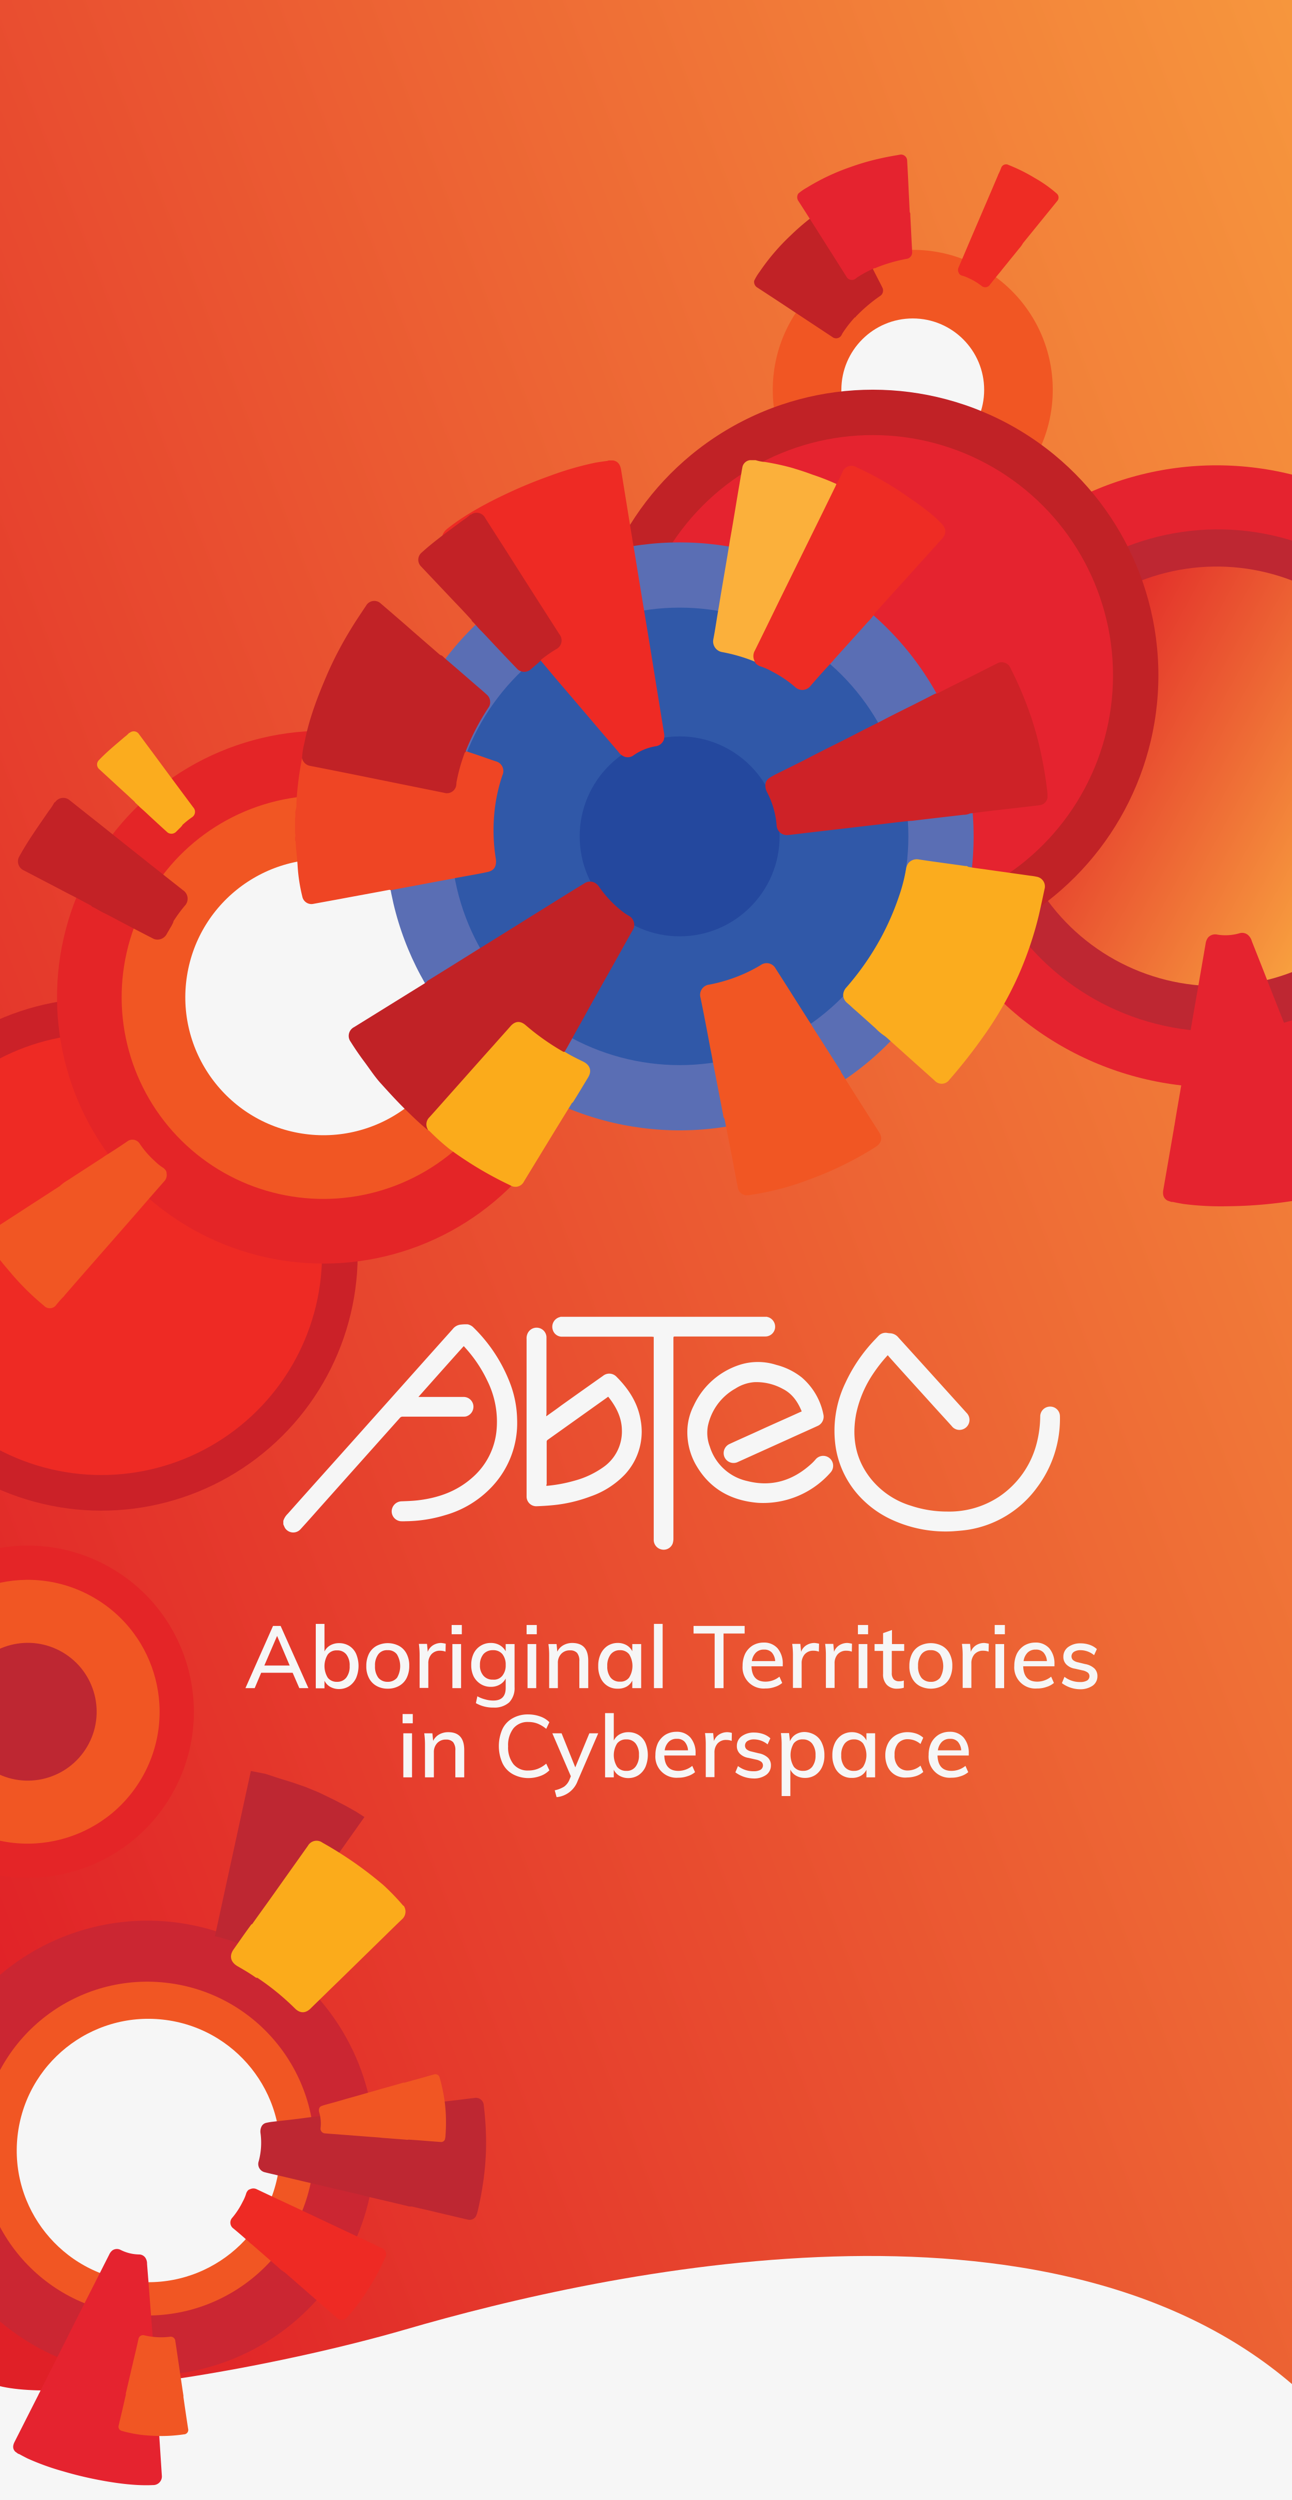 <svg viewBox="3722 303 414 801" xmlns="http://www.w3.org/2000/svg" xmlns:xlink="http://www.w3.org/1999/xlink"><linearGradient id="a" gradientUnits="objectBoundingBox" x1=".159" x2="1.438" y1="1.07" y2=".179"><stop offset="0" stop-color="#e02027"/><stop offset="1" stop-color="#fbb042"/></linearGradient><filter id="b" filterUnits="userSpaceOnUse" height="217.313" width="217.313" x="4003.163" y="443.09"><feOffset dy="3"/><feGaussianBlur result="blur" stdDeviation="3"/><feFlood flood-color="#410000" flood-opacity=".365"/><feComposite in2="blur" operator="in"/><feComposite in="SourceGraphic"/></filter><filter id="c" filterUnits="userSpaceOnUse" height="246.147" width="246.147" x="3988.746" y="429.672"><feOffset dy="3"/><feGaussianBlur result="blur-2" stdDeviation="3"/><feFlood flood-color="#410000" flood-opacity=".365"/><feComposite in2="blur-2" operator="in"/><feComposite in="SourceGraphic"/></filter><filter id="d" filterUnits="userSpaceOnUse" height="107.716" width="107.716" x="3960.622" y="374.049"><feOffset dy="3"/><feGaussianBlur result="blur-3" stdDeviation="3"/><feFlood flood-color="#410000" flood-opacity=".365"/><feComposite in2="blur-3" operator="in"/><feComposite in="SourceGraphic"/></filter><linearGradient id="e" x1="0" x2="0" xlink:href="#a" y1="0" y2="1"/><filter id="f" filterUnits="userSpaceOnUse" height="200.672" width="200.672" x="4011.484" y="451.411"><feOffset dy="3"/><feGaussianBlur result="blur-4" stdDeviation="3"/><feFlood flood-color="#410000" flood-opacity=".365"/><feComposite in2="blur-4" operator="in"/><feComposite in="SourceGraphic"/></filter><filter id="g" filterUnits="userSpaceOnUse" height="63.757" width="63.757" x="3982.602" y="396.029"><feOffset dy="3"/><feGaussianBlur result="blur-5" stdDeviation="3"/><feFlood flood-color="#410000" flood-opacity=".365"/><feComposite in2="blur-5" operator="in"/><feComposite in="SourceGraphic"/></filter><filter id="h" filterUnits="userSpaceOnUse" height="201.029" width="201.029" x="3901.158" y="418.863"><feOffset dy="3"/><feGaussianBlur result="blur-6" stdDeviation="3"/><feFlood flood-color="#410000" flood-opacity=".365"/><feComposite in2="blur-6" operator="in"/><feComposite in="SourceGraphic"/></filter><filter id="i" filterUnits="userSpaceOnUse" height="171.956" width="171.956" x="3915.694" y="433.399"><feOffset dy="3"/><feGaussianBlur result="blur-7" stdDeviation="3"/><feFlood flood-color="#410000" flood-opacity=".365"/><feComposite in2="blur-7" operator="in"/><feComposite in="SourceGraphic"/></filter><filter id="j" filterUnits="userSpaceOnUse" height="70.356" width="69.882" x="3951.918" y="353.281"><feOffset dy="3"/><feGaussianBlur result="blur-8" stdDeviation="3"/><feFlood flood-color="#410000" flood-opacity=".365"/><feComposite in2="blur-8" operator="in"/><feComposite in="SourceGraphic"/></filter><filter id="k" filterUnits="userSpaceOnUse" height="74.6" width="74.622" x="3963.535" y="333.176"><feOffset dy="3"/><feGaussianBlur result="blur-9" stdDeviation="3"/><feFlood flood-color="#410000" flood-opacity=".365"/><feComposite in2="blur-9" operator="in"/><feComposite in="SourceGraphic"/></filter><filter id="l" filterUnits="userSpaceOnUse" height="123.866" width="110.033" x="4072.61" y="589.545"><feOffset dy="3"/><feGaussianBlur result="blur-10" stdDeviation="3"/><feFlood flood-color="#410000" flood-opacity=".365"/><feComposite in2="blur-10" operator="in"/><feComposite in="SourceGraphic"/></filter><filter id="m" filterUnits="userSpaceOnUse" height="163.84" width="163.84" x="3648.985" y="769.522"><feOffset dy="3"/><feGaussianBlur result="blur-11" stdDeviation="3"/><feFlood flood-color="#410000" flood-opacity=".365"/><feComposite in2="blur-11" operator="in"/><feComposite in="SourceGraphic"/></filter><filter id="n" filterUnits="userSpaceOnUse" height="133.783" width="133.782" x="3664.015" y="784.551"><feOffset dy="3"/><feGaussianBlur result="blur-12" stdDeviation="3"/><feFlood flood-color="#410000" flood-opacity=".365"/><feComposite in2="blur-12" operator="in"/><feComposite in="SourceGraphic"/></filter><filter id="o" filterUnits="userSpaceOnUse" height="210.482" width="210.482" x="3649.208" y="599.644"><feOffset dy="3"/><feGaussianBlur result="blur-13" stdDeviation="3"/><feFlood flood-color="#410000" flood-opacity=".365"/><feComposite in2="blur-13" operator="in"/><feComposite in="SourceGraphic"/></filter><filter id="p" filterUnits="userSpaceOnUse" height="183.72" width="183.719" x="3662.59" y="613.025"><feOffset dy="3"/><feGaussianBlur result="blur-14" stdDeviation="3"/><feFlood flood-color="#410000" flood-opacity=".365"/><feComposite in2="blur-14" operator="in"/><feComposite in="SourceGraphic"/></filter><filter id="q" filterUnits="userSpaceOnUse" height="213.266" width="213.266" x="3718.932" y="515.881"><feOffset dy="3"/><feGaussianBlur result="blur-15" stdDeviation="3"/><feFlood flood-color="#410000" flood-opacity=".365"/><feComposite in2="blur-15" operator="in"/><feComposite in="SourceGraphic"/></filter><filter id="r" filterUnits="userSpaceOnUse" height="165.856" width="165.856" x="3742.637" y="539.586"><feOffset dy="3"/><feGaussianBlur result="blur-16" stdDeviation="3"/><feFlood flood-color="#410000" flood-opacity=".365"/><feComposite in2="blur-16" operator="in"/><feComposite in="SourceGraphic"/></filter><filter id="s" filterUnits="userSpaceOnUse" height="119.149" width="119.149" x="3765.99" y="562.939"><feOffset dy="3"/><feGaussianBlur result="blur-17" stdDeviation="3"/><feFlood flood-color="#410000" flood-opacity=".365"/><feComposite in2="blur-17" operator="in"/><feComposite in="SourceGraphic"/></filter><filter id="t" filterUnits="userSpaceOnUse" height="88.281" width="82.292" x="3704.343" y="649.476"><feOffset dy="3"/><feGaussianBlur result="blur-18" stdDeviation="3"/><feFlood flood-color="#410000" flood-opacity=".365"/><feComposite in2="blur-18" operator="in"/><feComposite in="SourceGraphic"/></filter><filter id="u" filterUnits="userSpaceOnUse" height="83.749" width="80.48" x="3713.814" y="540.616"><feOffset dy="3"/><feGaussianBlur result="blur-19" stdDeviation="3"/><feFlood flood-color="#410000" flood-opacity=".365"/><feComposite in2="blur-19" operator="in"/><feComposite in="SourceGraphic"/></filter><filter id="v" filterUnits="userSpaceOnUse" height="53.517" width="50.43" x="3743.418" y="527.084"><feOffset dy="3"/><feGaussianBlur result="blur-20" stdDeviation="3"/><feFlood flood-color="#410000" flood-opacity=".365"/><feComposite in2="blur-20" operator="in"/><feComposite in="SourceGraphic"/></filter><filter id="w" filterUnits="userSpaceOnUse" height="78.476" width="78.476" x="3691.668" y="812.204"><feOffset dy="3"/><feGaussianBlur result="blur-21" stdDeviation="3"/><feFlood flood-color="#410000" flood-opacity=".365"/><feComposite in2="blur-21" operator="in"/><feComposite in="SourceGraphic"/></filter><filter id="x" filterUnits="userSpaceOnUse" height="180.079" width="180.079" x="3679.164" y="901.775"><feOffset dy="3"/><feGaussianBlur result="blur-22" stdDeviation="3"/><feFlood flood-color="#410000" flood-opacity=".365"/><feComposite in2="blur-22" operator="in"/><feComposite in="SourceGraphic"/></filter><filter id="y" filterUnits="userSpaceOnUse" height="136.91" width="136.91" x="3700.748" y="923.359"><feOffset dy="3"/><feGaussianBlur result="blur-23" stdDeviation="3"/><feFlood flood-color="#410000" flood-opacity=".365"/><feComposite in2="blur-23" operator="in"/><feComposite in="SourceGraphic"/></filter><filter id="z" filterUnits="userSpaceOnUse" height="111.825" width="111.825" x="3713.629" y="936.427"><feOffset dy="3"/><feGaussianBlur result="blur-24" stdDeviation="3"/><feFlood flood-color="#410000" flood-opacity=".365"/><feComposite in2="blur-24" operator="in"/><feComposite in="SourceGraphic"/></filter><filter id="A" filterUnits="userSpaceOnUse" height="77.708" width="78.609" x="3660.104" y="986.788"><feOffset dy="3"/><feGaussianBlur result="blur-25" stdDeviation="3"/><feFlood flood-color="#410000" flood-opacity=".365"/><feComposite in2="blur-25" operator="in"/><feComposite in="SourceGraphic"/></filter><filter id="B" filterUnits="userSpaceOnUse" height="111.394" width="107.248" x="3707.498" y="1011.567"><feOffset dy="3"/><feGaussianBlur result="blur-26" stdDeviation="3"/><feFlood flood-color="#410000" flood-opacity=".365"/><feComposite in2="blur-26" operator="in"/><feComposite in="SourceGraphic"/></filter><filter id="C" filterUnits="userSpaceOnUse" height="61.443" width="68.431" x="3786.642" y="994.469"><feOffset dy="3"/><feGaussianBlur result="blur-27" stdDeviation="3"/><feFlood flood-color="#410000" flood-opacity=".365"/><feComposite in2="blur-27" operator="in"/><feComposite in="SourceGraphic"/></filter><filter id="D" filterUnits="userSpaceOnUse" height="76.662" width="76.354" x="3786.014" y="882.205"><feOffset dy="3"/><feGaussianBlur result="blur-28" stdDeviation="3"/><feFlood flood-color="#410000" flood-opacity=".365"/><feComposite in2="blur-28" operator="in"/><feComposite in="SourceGraphic"/></filter><filter id="E" filterUnits="userSpaceOnUse" height="86.333" width="103.573" x="3792.122" y="945.103"><feOffset dy="3"/><feGaussianBlur result="blur-29" stdDeviation="3"/><feFlood flood-color="#410000" flood-opacity=".365"/><feComposite in2="blur-29" operator="in"/><feComposite in="SourceGraphic"/></filter><filter id="F" filterUnits="userSpaceOnUse" height="50.84" width="63.54" x="3813.831" y="951.978"><feOffset dy="3"/><feGaussianBlur result="blur-30" stdDeviation="3"/><feFlood flood-color="#410000" flood-opacity=".365"/><feComposite in2="blur-30" operator="in"/><feComposite in="SourceGraphic"/></filter><filter id="G" filterUnits="userSpaceOnUse" height="59.93" width="56.124" x="3745.525" y="1038.841"><feOffset dy="3"/><feGaussianBlur result="blur-31" stdDeviation="3"/><feFlood flood-color="#410000" flood-opacity=".365"/><feComposite in2="blur-31" operator="in"/><feComposite in="SourceGraphic"/></filter><clipPath id="H"><path d="m3722 303h414v801h-414z"/></clipPath><g clip-path="url(#H)"><path d="m3722 303h414v801h-414z" fill="#fff"/><path d="m0 0h419v801h-419z" fill="#f6f6f6" transform="translate(3717.059 303.2)"/><path d="m66.148 282.229c137.536 0 296.382 5.451 433.918 5.451.215 273.406-8.563 497.105-8.348 770.512-77.966-67.31-220-36.608-284.447-17.826-40.7 11.84-109.508 24.184-131.234 17.826.236-293.286-10.125-482.678-9.889-775.963z" fill="url(#a)" transform="translate(3644.658 9)"/><g filter="url(#b)"><ellipse cx="99.657" cy="99.657" fill="#e5232f" rx="99.657" ry="99.657" transform="translate(4012.16 449.09)"/></g><g filter="url(#c)"><ellipse cx="80.674" cy="80.674" fill="#be2732" rx="80.674" ry="80.674" transform="matrix(-.69 -.72 .72 -.69 4109.83 663.82)"/></g><g filter="url(#d)"><ellipse cx="44.858" cy="44.858" fill="#f15623" rx="44.858" ry="44.858" transform="translate(3969.62 380.05)"/></g><g filter="url(#f)"><ellipse cx="67.187" cy="67.187" fill="url(#e)" rx="67.187" ry="67.187" transform="matrix(.485 -.875 .875 .485 4020.48 574.94)"/></g><g filter="url(#g)"><ellipse cx="22.879" cy="22.879" fill="#f6f6f6" rx="22.879" ry="22.879" transform="translate(3991.6 402.03)"/></g><g filter="url(#h)"><ellipse cx="91.514" cy="91.514" fill="#c12226" rx="91.514" ry="91.514" transform="translate(3910.16 424.86)"/></g><g filter="url(#i)"><ellipse cx="76.978" cy="76.978" fill="#e5232f" rx="76.978" ry="76.978" transform="translate(3924.69 439.4)"/></g><g filter="url(#j)"><path d="m34.446 31.76a.8.8 0 0 0 -.3.5 37.171 37.171 0 0 0 -1.634 5.953 5.375 5.375 0 0 1 -.055.665 1.984 1.984 0 0 1 -2.52 1.523c-5.985-1.22-11.937-2.411-17.919-3.629-3.433-.692-6.894-1.384-10.328-2.049a2.1 2.1 0 0 1 -1.69-1.634 16.358 16.358 0 0 1 .526-3.295 70.073 70.073 0 0 1 4.9-14.647 77.465 77.465 0 0 1 4.874-9.247c1-1.661 2.1-3.267 3.184-4.9a1.986 1.986 0 0 1 3.1-.443c2.357 2.019 4.71 4.043 7.036 6.09 1.744 1.523 3.516 3.046 5.261 4.569a1.682 1.682 0 0 0 .277.194c.415.083.665.471.969.72 2.132 1.827 4.236 3.655 6.341 5.482.8.692 1.634 1.384 2.409 2.1a1.981 1.981 0 0 1 .72 1.467 1.891 1.891 0 0 1 -.388 1.329 50.532 50.532 0 0 0 -4.735 9.082c.055.087.026.143-.028.17z" fill="#c12226" transform="matrix(.927 .375 -.375 .927 3976.08 359.28)"/></g><g filter="url(#k)"><path d="m34.446 31.76a.8.8 0 0 0 -.3.5 37.166 37.166 0 0 0 -1.634 5.953 5.384 5.384 0 0 1 -.055.665 1.984 1.984 0 0 1 -2.52 1.523c-5.985-1.22-11.937-2.411-17.919-3.629-3.433-.692-6.894-1.384-10.328-2.049a2.1 2.1 0 0 1 -1.69-1.634 16.359 16.359 0 0 1 .526-3.295 70.072 70.072 0 0 1 4.9-14.647 77.463 77.463 0 0 1 4.874-9.247c1-1.661 2.1-3.267 3.184-4.9a1.986 1.986 0 0 1 3.1-.443c2.357 2.019 4.71 4.043 7.036 6.09 1.744 1.523 3.516 3.046 5.261 4.569a1.682 1.682 0 0 0 .277.194c.415.083.665.471.969.72 2.132 1.827 4.236 3.655 6.341 5.482.8.692 1.634 1.384 2.409 2.1a1.981 1.981 0 0 1 .72 1.467 1.891 1.891 0 0 1 -.388 1.329 50.526 50.526 0 0 0 -4.735 9.082c.055.087.026.143-.028.17z" fill="#e5232f" transform="matrix(.69 .72 -.72 .69 4001.64 339.18)"/></g><path d="m.194 33.9a1.917 1.917 0 0 1 .046-1.761c1.487-3 2.95-6.015 4.414-9.011 2.538-5.169 5.1-10.36 7.639-15.529.663-1.349 1.326-2.722 1.99-4.071l.137-.343a18.536 18.536 0 0 0 1.075-2.127 1.67 1.67 0 0 1 2.446-.819 54.46 54.46 0 0 1 8.187 4.62 41.611 41.611 0 0 1 6.632 5.214 1.7 1.7 0 0 1 .069 2.561c-1.807 2.013-3.636 4.025-5.466 6.061-2.035 2.264-4.094 4.528-6.129 6.792a.5.5 0 0 0 -.069.114 9.566 9.566 0 0 1 -1.3 1.578c-1.212 1.372-2.447 2.722-3.682 4.094l-1.853 2.058a6.826 6.826 0 0 0 -.526.617c-1.3 1.4-2.584 2.813-3.819 4.254a1.815 1.815 0 0 1 -2.767.206 19.849 19.849 0 0 0 -3.918-2.629 10.475 10.475 0 0 0 -2.2-.961c-.4-.205-.792-.434-.906-.918z" fill="#ee2c24" transform="matrix(.999 -.052 .052 .999 4027.26 356.561)"/><g filter="url(#l)"><path d="m.683 25.284c-1.223-1.459-.71-3.471.789-4.694 6.469-5.246 15.384-9.427 18.5-10.887q6.094-2.84 12.428-5.088a94.4 94.4 0 0 1 13.606-3.944c1.144-.2 2.288-.355 3.432-.513.079 0 .2 0 .237-.039a1.05 1.05 0 0 1 .473-.119h1.183c1.578.276 2.169 1.42 2.406 2.88 1.063 6.587 2.13 13.135 3.195 19.72a8.532 8.532 0 0 1 .158.986c.671 3.787 1.262 7.613 1.893 11.439l1.42 8.639q1.953 11.715 3.826 23.47c.789 4.852 1.578 9.743 2.367 14.595a4.178 4.178 0 0 1 -.079 2.091 3.038 3.038 0 0 1 -2.446 1.893 16.086 16.086 0 0 0 -6.627 2.722 2.912 2.912 0 0 1 -2.6.434 3.989 3.989 0 0 1 -1.972-1.538c-2.8-3.274-5.6-6.508-8.362-9.782l-8.283-9.7c-1.897-2.094-27.457-32.861-35.544-42.565z" fill="#e5232f" transform="matrix(-.946 -.326 .326 -.946 4144.67 701.41)"/></g><g filter="url(#m)"><circle cx="53.246" cy="53.246" fill="#e42527" r="53.246" transform="matrix(.508 -.861 .861 .508 3657.99 867.24)"/></g><g filter="url(#n)"><circle cx="42.272" cy="42.272" fill="#f15623" r="42.272" transform="matrix(.508 -.861 .861 .508 3673.01 863.37)"/></g><g filter="url(#o)"><circle cx="82.086" cy="82.086" fill="#cb2128" r="82.086" transform="matrix(.982 -.191 .191 .982 3658.21 636.97)"/></g><g filter="url(#p)"><circle cx="70.673" cy="70.673" fill="#ee2a24" r="70.673" transform="matrix(.982 -.191 .191 .982 3671.59 646)"/></g><g filter="url(#q)"><circle cx="85.335" cy="85.335" fill="#e42527" r="85.335" transform="matrix(.988 .156 -.156 .988 3754.63 521.88)"/></g><g filter="url(#r)"><circle cx="64.615" cy="64.615" fill="#f15623" r="64.615" transform="matrix(.988 .156 -.156 .988 3771.85 545.59)"/></g><g filter="url(#s)"><circle cx="44.204" cy="44.204" fill="#f6f6f6" r="44.204" transform="matrix(.988 .156 -.156 .988 3788.82 568.94)"/></g><g filter="url(#t)"><path d="m.294 51.5a2.912 2.912 0 0 1 .069-2.675c2.258-4.551 4.482-9.137 6.7-13.688 3.856-7.851 7.747-15.737 11.6-23.589 1.007-2.05 2.015-4.134 3.022-6.184l.208-.521a28.155 28.155 0 0 0 1.633-3.231 2.538 2.538 0 0 1 3.727-1.248 82.737 82.737 0 0 1 12.437 7.017c3.51 2.432 7.087 4.794 10.075 7.919a2.58 2.58 0 0 1 .1 3.891c-2.745 3.057-5.524 6.114-8.3 9.206-3.092 3.439-6.219 6.879-9.31 10.318a.759.759 0 0 0 -.1.174 14.534 14.534 0 0 1 -1.98 2.4c-1.841 2.084-3.717 4.134-5.593 6.219l-2.814 3.127a10.35 10.35 0 0 0 -.8.938c-1.98 2.119-3.926 4.273-5.8 6.462a2.758 2.758 0 0 1 -4.2.313 30.156 30.156 0 0 0 -5.941-4 15.914 15.914 0 0 0 -3.335-1.459c-.633-.31-1.224-.658-1.398-1.389z" fill="#f15623" transform="matrix(-.966 -.259 .259 -.966 3762.32 725.76)"/></g><g filter="url(#u)"><path d="m17.348.618a.531.531 0 0 0 .439-.132 3.164 3.164 0 0 1 4.477 1.141c2.151 3.38 4.3 6.76 6.453 10.1q7.177 11.325 14.4 22.607c1.317 2.063 2.678 4.17 3.995 6.233a3.266 3.266 0 0 1 -1.1 4.96 46.185 46.185 0 0 0 -4.653 3.2 1.134 1.134 0 0 0 -.483.527 11.79 11.79 0 0 1 -1.712 1.58c-.439.439-.966.834-1.449 1.273a3.361 3.361 0 0 1 -4.477.219c-2.809-2.9-5.575-5.838-8.34-8.779-1.317-1.4-2.634-2.853-3.995-4.214-1.01-.966-1.844-2.107-2.853-3.073a.669.669 0 0 1 -.263-.483c-1.8-1.931-3.556-3.863-5.4-5.75l-11.456-12.114a3.133 3.133 0 0 1 .219-4.653c4.3-3.907 9.043-7.243 13.7-10.711a17.325 17.325 0 0 0 2.498-1.931z" fill="#c32226" transform="matrix(.946 -.326 .326 .946 3722.81 562.18)"/></g><g filter="url(#v)"><path d="m10.947.39a.335.335 0 0 0 .277-.083 2 2 0 0 1 2.826.72c1.357 2.133 2.714 4.266 4.072 6.373q4.529 7.147 9.086 14.266c.831 1.3 1.69 2.632 2.521 3.934a2.061 2.061 0 0 1 -.692 3.13 29.144 29.144 0 0 0 -2.937 2.02.716.716 0 0 0 -.3.332 7.434 7.434 0 0 1 -1.08 1c-.277.277-.609.526-.914.8a2.121 2.121 0 0 1 -2.826.138c-1.773-1.828-3.518-3.684-5.263-5.54-.831-.886-1.662-1.8-2.521-2.659-.637-.609-1.163-1.33-1.8-1.939a.422.422 0 0 1 -.166-.3c-1.136-1.219-2.244-2.438-3.407-3.629l-7.236-7.653a1.977 1.977 0 0 1 .139-2.933c2.714-2.467 5.706-4.567 8.642-6.758a10.931 10.931 0 0 0 1.579-1.219z" fill="#fbac1e" transform="matrix(1 -.07 .07 1 3752.42 535.19)"/></g><g filter="url(#w)"><circle cx="22.08" cy="22.08" fill="#be2732" r="22.08" transform="matrix(.508 -.861 .861 .508 3700.67 856.24)"/></g><g transform="translate(3845.587 476.781)"><circle cx="94.195" cy="94.195" fill="#5a6eb4" r="94.195"/><circle cx="73.291" cy="73.291" fill="#3058a8" r="73.291" transform="translate(20.904 20.904)"/><circle cx="32.03" cy="32.03" fill="#24489e" r="32.03" transform="translate(62.164 62.164)"/></g><path d="m867.8 396.415c-1.307-1.559-.759-3.709.843-5.015 6.912-5.605 16.437-10.073 19.766-11.632q6.511-3.035 13.276-5.437a100.845 100.845 0 0 1 14.54-4.215c1.222-.211 2.444-.379 3.667-.548.084 0 .211 0 .253-.042a1.122 1.122 0 0 1 .506-.126h1.264c1.686.3 2.318 1.517 2.571 3.077 1.138 7.038 2.276 14.034 3.414 21.073a9.132 9.132 0 0 1 .169 1.054c.717 4.046 1.349 8.134 2.023 12.222l1.517 9.23q2.086 12.517 4.088 25.077c.843 5.184 1.686 10.41 2.529 15.594a4.464 4.464 0 0 1 -.084 2.234 3.246 3.246 0 0 1 -2.613 2.023 17.187 17.187 0 0 0 -7.08 2.908 3.111 3.111 0 0 1 -2.781.464 4.262 4.262 0 0 1 -2.107-1.644c-2.992-3.5-5.985-6.954-8.935-10.452l-8.85-10.368c-2.028-2.236-29.339-35.109-37.976-45.477z" fill="#ee2a24" transform="translate(2996.544 81.124)"/><path d="m755.568 609.544a6.232 6.232 0 0 0 .253-2.318 103.645 103.645 0 0 1 1.812-14.414c.253 0 .3.211.337.337a3.093 3.093 0 0 0 2.571 1.939c3.709.716 7.418 1.475 11.084 2.234 10.241 2.065 20.44 4.13 30.682 6.2a6.966 6.966 0 0 0 1.6.211 2.681 2.681 0 0 0 2.866-2.444 45.238 45.238 0 0 1 2.529-9.651c.126-.379.253-.8.674-.969a1.807 1.807 0 0 1 1.054.169c2.908.927 5.774 1.981 8.64 2.95a3.2 3.2 0 0 1 2.192 4.425 52.646 52.646 0 0 0 -2.655 12.728 57.657 57.657 0 0 0 .463 13.739 8.256 8.256 0 0 1 .127 1.011c.042 2.023-.759 3.161-2.782 3.582-2.866.632-5.774 1.1-8.682 1.644-.716.126-1.433.253-2.149.421-4.425.8-8.851 1.644-13.318 2.487-2.107.379-4.257.8-6.364 1.18a1.167 1.167 0 0 1 -.843-.042c-5.352 1.011-10.747 1.981-16.1 2.992-2.782.506-5.521 1.011-8.3 1.517a2.978 2.978 0 0 1 -3.54-2.36 54.366 54.366 0 0 1 -1.517-10.073c-.169-2.529-.506-5.015-.632-7.544a.231.231 0 0 0 -.169-.253v-1.1a2.015 2.015 0 0 0 0-1.222v-5.1c.169-.253.042-.548.084-.8-.042-.295.084-.632-.084-.927a.807.807 0 0 0 .167-.549z" fill="#ef4524" transform="translate(3061.149 -46.871)"/><path d="m1123.973 383.192c-.463-.379-.969-.8-1.433-1.18a11.62 11.62 0 0 1 -2.739-1.517 75.713 75.713 0 0 0 -14.709-6.659c-1.812-.674-3.667-1.306-5.521-1.854-.632-.211-1.222-.379-1.854-.548-2.571-.674-5.142-1.222-7.755-1.644a13.209 13.209 0 0 1 -3.077-.59h-1.854a2.823 2.823 0 0 0 -2.444 2.529c-.042.126-.042.253-.084.379-.253 1.6-.548 3.161-.8 4.72-1.054 6.027-1.981 12.1-3.077 18.122-1.138 7.08-2.4 14.119-3.54 21.2-.632 3.5-1.1 7-1.77 10.452a3.46 3.46 0 0 0 2.824 4.088 54.608 54.608 0 0 1 8.556 2.318 51.177 51.177 0 0 1 7.249 3.33 3.426 3.426 0 0 0 4.762-1.391c1.686-3.119 3.5-6.153 5.226-9.23 3.582-6.2 7.123-12.433 10.705-18.628 2.992-5.352 6.069-10.621 9.1-15.973.8-1.391 1.559-2.782 2.36-4.172a1.26 1.26 0 0 0 .168-.337 2.691 2.691 0 0 0 -.293-3.415z" fill="#fbb03b" transform="translate(2877.256 81.24)"/><path d="m821.362 769.032c-2.192-1.77-4.215-3.709-6.237-5.69-3.034-2.908-5.858-6.027-8.682-9.146-2.065-2.276-3.709-4.889-5.563-7.333q-2.149-2.908-4.046-5.943a3.154 3.154 0 0 1 1.1-4.72l22.632-14.034a2.713 2.713 0 0 0 .548-.421 1.859 1.859 0 0 1 .759-.632c5.479-3.372 10.916-6.785 16.395-10.2 5.521-3.414 11-6.828 16.521-10.284 5.647-3.5 11.253-7.038 16.942-10.494a3.2 3.2 0 0 1 3.245-.211 4.111 4.111 0 0 1 1.475 1.349 35.626 35.626 0 0 0 7.881 8.218 15.691 15.691 0 0 0 1.644 1.054 3.155 3.155 0 0 1 1.6 2.107 3.014 3.014 0 0 1 -.337 2.4c-2.739 4.847-5.437 9.736-8.176 14.582-2.782 4.931-5.563 9.9-8.3 14.877-.927 1.686-1.9 3.329-2.782 5.015-.927 1.6-1.77 3.245-2.739 4.8-.3.169-.548-.042-.8-.169a80.292 80.292 0 0 1 -11.59-8.26c-1.517-1.307-3.076-1.349-4.425.126-1.475 1.559-2.866 3.2-4.3 4.8-1.517 1.728-3.077 3.414-4.594 5.142-1.939 2.192-3.877 4.341-5.816 6.533-1.475 1.644-2.908 3.287-4.383 4.889-1.854 2.065-3.709 4.172-5.563 6.237-.548.632-1.18 1.222-1.686 1.9a2.824 2.824 0 0 0 -.59 2.95.924.924 0 0 1 .084.674.562.562 0 0 0 -.217-.116z" fill="#c12226" transform="translate(3037.543 -104.114)"/><path d="m1168.031 532.853c3.582-1.812 7.165-3.625 10.789-5.395 2.782-1.391 5.563-2.824 8.345-4.215a3.049 3.049 0 0 1 4.383 1.517 119.339 119.339 0 0 1 6.617 15.72 109.767 109.767 0 0 1 3.667 14.2c.632 3.161 1.1 6.364 1.475 9.567a11.678 11.678 0 0 1 .042 2.107 2.826 2.826 0 0 1 -2.445 2.276c-4.467.548-8.935 1.054-13.4 1.559-2.992.337-5.985.716-8.977 1.1a4.844 4.844 0 0 1 -2.023.421c-5.521.632-11.042 1.264-16.563 1.939h-.379c-2.4.211-4.762.506-7.165.8-3.835.464-7.713.885-11.548 1.349l-14.161 1.644c-2.192.253-4.341.548-6.533.759a3.288 3.288 0 0 1 -3.582-3.245 27.623 27.623 0 0 0 -3.119-10.621 4.5 4.5 0 0 1 -.464-2.318 2.681 2.681 0 0 1 1.264-2.107c.59-.379 1.18-.716 1.812-1.054 3.877-1.939 7.755-3.793 11.59-5.816 4.72-2.445 9.525-4.762 14.245-7.207 2.739-1.433 5.479-2.782 8.218-4.172 5.521-2.908 11.169-5.563 16.69-8.471.421-.169.758-.464 1.222-.337z" fill="#ce2227" transform="translate(2854.272 -7.647)"/><path d="m1212.1 675.035c1.939.422 3.919.59 5.858.885 4.678.674 9.356 1.307 14.034 1.981a18.955 18.955 0 0 1 2.149.337 3.155 3.155 0 0 1 2.487 4c-.59 2.781-1.18 5.563-1.812 8.3a113.992 113.992 0 0 1 -6.617 19.471 112.389 112.389 0 0 1 -11 19.176 168.913 168.913 0 0 1 -11.042 14.076 3.022 3.022 0 0 1 -4.72.3c-5.142-4.594-10.325-9.23-15.467-13.866a4.476 4.476 0 0 1 -.464-.379 17.274 17.274 0 0 1 -3.034-2.529c-2.36-2.107-4.678-4.215-7.038-6.28-.674-.59-1.306-1.222-2.023-1.812a3.539 3.539 0 0 1 -1.306-2.445 3.76 3.76 0 0 1 1.011-2.529 87.632 87.632 0 0 0 11.211-16.142 85.251 85.251 0 0 0 5.605-12.9 54.127 54.127 0 0 0 2.318-8.893 4.292 4.292 0 0 1 .8-1.981 3.579 3.579 0 0 1 3.372-1.1c4.973.759 9.946 1.391 14.919 2.107a.754.754 0 0 1 .759.223z" fill="#fbac1e" transform="translate(2820.069 -94.324)"/><path d="m1108.625 786.582c1.812 2.866 3.582 5.732 5.395 8.556 2.234 3.54 4.467 7.038 6.743 10.578 1.222 1.9.8 3.54-1.1 4.762a109.032 109.032 0 0 1 -20.862 10.284 89.719 89.719 0 0 1 -19.008 5.057 5.821 5.821 0 0 1 -.843.127 2.967 2.967 0 0 1 -3.456-2.571c-.675-3.33-1.264-6.659-1.9-9.946-.759-4-1.559-8.008-2.36-12.011a1.892 1.892 0 0 1 -.421-1.138c-1.1-5.732-2.192-11.464-3.33-17.2-.295-1.9-.717-3.751-1.054-5.647-.927-4.931-1.854-9.862-2.866-14.751a3.287 3.287 0 0 1 2.824-4.215 51.232 51.232 0 0 0 11.084-3.456 49.515 49.515 0 0 0 5.352-2.782 3.242 3.242 0 0 1 4.8 1.1c3.456 5.352 6.827 10.747 10.241 16.1.295.464.59.927.885 1.349 1.222 2.107 2.571 4.088 3.877 6.153 1.9 2.992 3.793 5.985 5.69 8.935a1.731 1.731 0 0 1 .309.716z" fill="#f15623" transform="translate(2882.912 -139.997)"/><path d="m1104.21 436.032a3.531 3.531 0 0 1 .084-3.245c2.74-5.521 5.437-11.084 8.134-16.605 4.678-9.525 9.4-19.092 14.077-28.617 1.222-2.487 2.445-5.015 3.667-7.5l.253-.632a34.128 34.128 0 0 0 1.981-3.92 3.078 3.078 0 0 1 4.51-1.517 100.373 100.373 0 0 1 15.084 8.512c4.257 2.95 8.6 5.816 12.222 9.609 1.433 1.517 1.56 3.119.127 4.72-3.33 3.709-6.7 7.418-10.073 11.168-3.751 4.172-7.544 8.345-11.3 12.517a.925.925 0 0 0 -.126.211 17.628 17.628 0 0 1 -2.4 2.908c-2.234 2.529-4.51 5.015-6.785 7.544l-3.414 3.793a12.577 12.577 0 0 0 -.969 1.138c-2.4 2.571-4.762 5.184-7.038 7.839a3.345 3.345 0 0 1 -5.1.379 36.575 36.575 0 0 0 -7.207-4.847 19.3 19.3 0 0 0 -4.046-1.77c-.754-.378-1.47-.8-1.681-1.685z" fill="#ee2c24" transform="translate(2859.553 78.721)"/><path d="m855.739 830.78a3.132 3.132 0 0 1 .464-3.92c2.782-3.077 5.521-6.2 8.3-9.314 4.13-4.636 8.26-9.314 12.433-13.95 1.77-2.023 3.582-4 5.352-6.027 1.517-1.644 3.161-1.644 4.8-.211a76.746 76.746 0 0 0 12.138 8.556c.295-.169.506.084.716.169 1.812 1.1 3.709 2.023 5.605 2.95 2.192 1.1 2.782 2.992 1.517 5.057-1.559 2.571-3.077 5.142-4.678 7.67-.126.211-.253.421-.464.464-2.023 3.33-4.088 6.617-6.111 9.946-3.077 5.057-6.2 10.157-9.272 15.214a3.051 3.051 0 0 1 -4.383 1.264 117.548 117.548 0 0 1 -19.556-11.674 71.4 71.4 0 0 1 -6.49-5.858.515.515 0 0 1 -.371-.336z" fill="#fbab1b" transform="translate(3003.377 -165.863)"/><path d="m813.126 524.538a1.218 1.218 0 0 0 -.464.759 56.571 56.571 0 0 0 -2.487 9.061 8.169 8.169 0 0 1 -.084 1.011 3.02 3.02 0 0 1 -3.835 2.318c-9.1-1.854-18.165-3.667-27.268-5.521-5.226-1.054-10.494-2.107-15.72-3.119a3.193 3.193 0 0 1 -2.571-2.487 24.894 24.894 0 0 1 .8-5.015c1.475-7.755 4.341-15.088 7.46-22.295a117.919 117.919 0 0 1 7.418-14.077c1.517-2.529 3.2-4.973 4.847-7.46a3.023 3.023 0 0 1 4.72-.674c3.582 3.077 7.165 6.153 10.7 9.272 2.655 2.318 5.353 4.636 8.008 6.954a2.552 2.552 0 0 0 .421.3c.632.126 1.011.716 1.475 1.1 3.254 2.773 6.454 5.555 9.654 8.335 1.222 1.054 2.487 2.107 3.667 3.2a3.016 3.016 0 0 1 1.1 2.234 2.878 2.878 0 0 1 -.59 2.023 76.916 76.916 0 0 0 -7.207 13.824c.082.13.04.219-.044.257z" fill="#c12226" transform="translate(3058.086 19.339)"/><path d="m865.736 409.786a.51.51 0 0 0 .421-.126 3.038 3.038 0 0 1 4.3 1.1c2.065 3.245 4.13 6.49 6.2 9.693q6.891 10.873 13.824 21.7c1.264 1.981 2.571 4 3.835 5.985a3.135 3.135 0 0 1 -1.054 4.762 44.357 44.357 0 0 0 -4.467 3.077 1.09 1.09 0 0 0 -.464.506 11.313 11.313 0 0 1 -1.649 1.517c-.422.422-.927.8-1.391 1.222a3.227 3.227 0 0 1 -4.3.211c-2.7-2.782-5.352-5.605-8.008-8.429-1.264-1.349-2.529-2.739-3.835-4.046-.969-.927-1.77-2.023-2.739-2.95a.642.642 0 0 1 -.253-.464c-1.728-1.854-3.414-3.709-5.184-5.521l-11-11.632a3.008 3.008 0 0 1 .211-4.467c4.13-3.751 8.682-6.954 13.149-10.283a16.638 16.638 0 0 0 2.404-1.855z" fill="#c32226" transform="translate(3006.951 58.102)"/><g fill="#f6f6f6"><path d="m17.259 182.028-2.135-4.923h-10.083l-2.076 4.923h-2.965l8.837-19.928h2.432l8.9 19.928zm-11.209-7.236h8.125l-4.033-9.49z" transform="translate(3800.649 661.852)"/><path d="m48.735 168.058a5.812 5.812 0 0 1 2.194 2.55 10.023 10.023 0 0 1 0 7.71 6.333 6.333 0 0 1 -2.194 2.61 6.016 6.016 0 0 1 -3.262.949 5.635 5.635 0 0 1 -2.847-.712 4.5 4.5 0 0 1 -1.839-1.957v2.432h-2.787v-20.64h2.788v8.837a4.5 4.5 0 0 1 1.839-1.957 5.635 5.635 0 0 1 2.847-.712 6.122 6.122 0 0 1 3.261.89zm-.949 10.142a5.838 5.838 0 0 0 1.068-3.736 5.66 5.66 0 0 0 -1.068-3.677 3.59 3.59 0 0 0 -2.965-1.3 3.514 3.514 0 0 0 -2.965 1.3 7.073 7.073 0 0 0 0 7.473 3.59 3.59 0 0 0 2.965 1.3 3.635 3.635 0 0 0 2.965-1.36z" transform="translate(3785.187 662.3)"/><path d="m68.562 185.1a5.948 5.948 0 0 1 -2.432-2.55 8.026 8.026 0 0 1 -.83-3.855 8.6 8.6 0 0 1 .83-3.855 5.948 5.948 0 0 1 2.432-2.55 7.8 7.8 0 0 1 7.236 0 5.948 5.948 0 0 1 2.432 2.55 8.026 8.026 0 0 1 .83 3.855 8.6 8.6 0 0 1 -.83 3.855 5.948 5.948 0 0 1 -2.43 2.55 7.269 7.269 0 0 1 -3.618.89 7.113 7.113 0 0 1 -3.62-.89zm6.583-2.61a7.351 7.351 0 0 0 -.059-7.532 3.514 3.514 0 0 0 -2.965-1.3 3.442 3.442 0 0 0 -2.965 1.3 5.838 5.838 0 0 0 -1.068 3.736 5.906 5.906 0 0 0 1.068 3.8 3.767 3.767 0 0 0 2.965 1.3 3.806 3.806 0 0 0 3.024-1.303z" transform="translate(3774.078 658.068)"/><path d="m102.3 171.537-.059 2.55a4.87 4.87 0 0 0 -1.661-.3 3.583 3.583 0 0 0 -2.906 1.186 4.291 4.291 0 0 0 -.949 2.906v7.829h-2.788v-10.138a27.008 27.008 0 0 0 -.237-3.97h2.61l.237 2.55a4.148 4.148 0 0 1 1.72-2.135 4.927 4.927 0 0 1 2.61-.712 11.873 11.873 0 0 1 1.423.234z" transform="translate(3762.522 658.109)"/><path d="m111.4 161.6h3.262v2.965h-3.262zm.237 20.224v-14.115h2.788v14.116z" transform="translate(3755.32 662.056)"/><path d="m135.878 171.656v13.819a6.564 6.564 0 0 1 -1.72 4.863 7.059 7.059 0 0 1 -5.041 1.662 10.9 10.9 0 0 1 -5.634-1.423l.474-2.194a9.9 9.9 0 0 0 2.55 1.008 9.25 9.25 0 0 0 2.61.356c2.61 0 3.914-1.364 3.914-4.033v-3.025a4.642 4.642 0 0 1 -1.9 1.957 5.635 5.635 0 0 1 -2.847.712 5.978 5.978 0 0 1 -3.262-.89 6.355 6.355 0 0 1 -2.254-2.432 8 8 0 0 1 -.771-3.677 8.166 8.166 0 0 1 .771-3.677 6 6 0 0 1 5.516-3.381 5.635 5.635 0 0 1 2.847.712 5.018 5.018 0 0 1 1.9 1.957v-2.313zm-3.914 10.144a5.189 5.189 0 0 0 1.068-3.44 5.359 5.359 0 0 0 -1.068-3.5 3.767 3.767 0 0 0 -3.025-1.246 3.936 3.936 0 0 0 -3.025 1.246 5.266 5.266 0 0 0 -1.127 3.5 4.816 4.816 0 0 0 1.127 3.44 3.767 3.767 0 0 0 3.025 1.245 3.435 3.435 0 0 0 3.025-1.245z" transform="translate(3751.007 658.109)"/><path d="m151.9 161.6h3.262v2.965h-3.262zm.3 20.224v-14.115h2.787v14.116z" transform="translate(3738.84 662.056)"/><path d="m176.452 176.994v8.778h-2.852v-8.6a4 4 0 0 0 -.712-2.669 2.909 2.909 0 0 0 -2.254-.83 3.667 3.667 0 0 0 -2.847 1.127 4.135 4.135 0 0 0 -1.068 2.965v8.007h-2.788v-10.142a27 27 0 0 0 -.237-3.974h2.61l.237 2.432a4.733 4.733 0 0 1 1.957-2.076 5.861 5.861 0 0 1 2.906-.712c3.387.059 5.048 1.9 5.048 5.694z" transform="translate(3734.039 658.109)"/><path d="m204.36 171.656v14.116h-2.847v-2.432a4.5 4.5 0 0 1 -1.839 1.957 5.607 5.607 0 0 1 -2.847.652 5.762 5.762 0 0 1 -5.456-3.44 8.513 8.513 0 0 1 -.771-3.8 8.778 8.778 0 0 1 .771-3.855 6.333 6.333 0 0 1 2.194-2.61 6.016 6.016 0 0 1 3.262-.949 5.635 5.635 0 0 1 2.847.712 4.5 4.5 0 0 1 1.839 1.957v-2.313zm-3.86 10.735a7.073 7.073 0 0 0 0-7.473 3.59 3.59 0 0 0 -2.965-1.3 3.635 3.635 0 0 0 -2.965 1.364 5.838 5.838 0 0 0 -1.068 3.736 5.66 5.66 0 0 0 1.068 3.677 3.63 3.63 0 0 0 3.025 1.3 3.39 3.39 0 0 0 2.905-1.304z" transform="translate(3723.093 658.109)"/><path d="m220.7 181.58v-20.58h2.788v20.58z" transform="translate(3710.845 662.3)"/><path d="m248.861 182.028v-17.5h-6.761v-2.428h16.369v2.432h-6.761v17.5z" transform="translate(3702.137 661.852)"/><path d="m281.529 178.692h-10.082c.119 3.321 1.6 4.923 4.508 4.923a7.068 7.068 0 0 0 4.448-1.6l.89 2.017a6.779 6.779 0 0 1 -2.432 1.3 8.619 8.619 0 0 1 -2.965.474 6.761 6.761 0 0 1 -7.3-7.3 8.973 8.973 0 0 1 .83-3.855 6.736 6.736 0 0 1 2.372-2.61 6.858 6.858 0 0 1 3.5-.949 5.733 5.733 0 0 1 4.508 1.839 7.529 7.529 0 0 1 1.661 5.1v.652zm-8.659-4.392a4.734 4.734 0 0 0 -1.3 2.728h7.473a4.586 4.586 0 0 0 -1.068-2.728 3.178 3.178 0 0 0 -2.491-.949 3.45 3.45 0 0 0 -2.614.949z" transform="translate(3691.354 658.19)"/><path d="m304 171.537-.059 2.55a4.87 4.87 0 0 0 -1.661-.3 3.583 3.583 0 0 0 -2.906 1.186 4.291 4.291 0 0 0 -.949 2.906v7.829h-2.788v-10.138a27.009 27.009 0 0 0 -.237-3.974h2.61l.237 2.55a4.148 4.148 0 0 1 1.72-2.135 4.927 4.927 0 0 1 2.61-.712 10.172 10.172 0 0 1 1.423.238z" transform="translate(3680.449 658.109)"/><path d="m321.8 171.537-.059 2.55a4.87 4.87 0 0 0 -1.661-.3 3.583 3.583 0 0 0 -2.906 1.186 4.291 4.291 0 0 0 -.949 2.906v7.829h-2.788v-10.138a27.009 27.009 0 0 0 -.237-3.974h2.61l.237 2.55a4.148 4.148 0 0 1 1.72-2.135 4.927 4.927 0 0 1 2.61-.712 11.872 11.872 0 0 1 1.423.238z" transform="translate(3673.206 658.109)"/><path d="m330.9 161.6h3.262v2.965h-3.262zm.237 20.224v-14.115h2.788v14.116z" transform="translate(3666.004 662.056)"/><path d="m345.416 171v7.058a2.9 2.9 0 0 0 .652 2.076 2.34 2.34 0 0 0 1.72.593 4.309 4.309 0 0 0 1.483-.237v2.31a7.3 7.3 0 0 1 -2.076.3 4.389 4.389 0 0 1 -3.381-1.245 4.792 4.792 0 0 1 -1.186-3.559v-7.296h-2.728v-2.194h2.728v-3.5l2.847-1.008v4.508h3.914v2.194z" transform="translate(3662.342 660.957)"/><path d="m361.962 185.1a5.948 5.948 0 0 1 -2.432-2.55 8.027 8.027 0 0 1 -.83-3.855 8.6 8.6 0 0 1 .83-3.855 5.947 5.947 0 0 1 2.432-2.55 7.8 7.8 0 0 1 7.236 0 5.948 5.948 0 0 1 2.432 2.55 8.027 8.027 0 0 1 .83 3.855 8.6 8.6 0 0 1 -.83 3.855 5.948 5.948 0 0 1 -2.432 2.55 7.8 7.8 0 0 1 -7.236 0zm6.583-2.61a7.351 7.351 0 0 0 -.059-7.532 3.514 3.514 0 0 0 -2.965-1.3 3.442 3.442 0 0 0 -2.965 1.3 5.838 5.838 0 0 0 -1.068 3.736 5.906 5.906 0 0 0 1.068 3.8 3.767 3.767 0 0 0 2.965 1.3 3.643 3.643 0 0 0 3.024-1.303z" transform="translate(3654.692 658.068)"/><path d="m395.7 171.537-.059 2.55a4.87 4.87 0 0 0 -1.661-.3 3.583 3.583 0 0 0 -2.906 1.186 4.291 4.291 0 0 0 -.949 2.906v7.829h-2.788v-10.138a27 27 0 0 0 -.237-3.974h2.61l.237 2.55a4.148 4.148 0 0 1 1.72-2.135 4.927 4.927 0 0 1 2.61-.712 11.871 11.871 0 0 1 1.423.238z" transform="translate(3643.136 658.109)"/><path d="m404.8 161.6h3.262v2.965h-3.262zm.237 20.224v-14.115h2.788v14.116z" transform="translate(3635.934 662.056)"/><path d="m428.329 178.692h-10.082c.119 3.321 1.6 4.923 4.508 4.923a7.068 7.068 0 0 0 4.448-1.6l.89 2.017a6.779 6.779 0 0 1 -2.432 1.3 8.619 8.619 0 0 1 -2.965.474 6.761 6.761 0 0 1 -7.3-7.3 8.973 8.973 0 0 1 .83-3.855 6.736 6.736 0 0 1 2.372-2.61 6.858 6.858 0 0 1 3.5-.949 5.733 5.733 0 0 1 4.508 1.839 7.529 7.529 0 0 1 1.661 5.1v.652zm-8.659-4.392a4.734 4.734 0 0 0 -1.3 2.728h7.473a4.586 4.586 0 0 0 -1.068-2.728 3.178 3.178 0 0 0 -2.491-.949 3.539 3.539 0 0 0 -2.614.949z" transform="translate(3631.62 658.19)"/><path d="m441.1 184.252.83-2.017a8.049 8.049 0 0 0 5.041 1.661 4.306 4.306 0 0 0 2.194-.474 1.644 1.644 0 0 0 .771-1.364 1.493 1.493 0 0 0 -.534-1.186 4.276 4.276 0 0 0 -1.72-.712l-2.372-.534a4.946 4.946 0 0 1 -2.788-1.364 3.352 3.352 0 0 1 -.949-2.491 3.766 3.766 0 0 1 1.542-3.084 6.518 6.518 0 0 1 4.033-1.186 8.955 8.955 0 0 1 2.847.475 6.462 6.462 0 0 1 2.313 1.364l-.89 1.957a6.875 6.875 0 0 0 -4.33-1.6 3.8 3.8 0 0 0 -2.135.534 1.747 1.747 0 0 0 -.771 1.423 1.656 1.656 0 0 0 .474 1.186 3.454 3.454 0 0 0 1.483.712l2.432.593a5.785 5.785 0 0 1 2.965 1.423 3.352 3.352 0 0 1 .949 2.491 3.658 3.658 0 0 1 -1.542 3.025 7.044 7.044 0 0 1 -4.152 1.127 9.918 9.918 0 0 1 -5.691-1.959z" transform="translate(3621.163 658.028)"/><path d="m84.9 209.7h3.262v2.965h-3.262zm.237 20.284v-14.116h2.788v14.116z" transform="translate(3766.103 642.484)"/><path d="m109.411 225.194v8.778h-2.847v-8.6a4 4 0 0 0 -.712-2.669 2.909 2.909 0 0 0 -2.254-.83 3.668 3.668 0 0 0 -2.846 1.127 4.135 4.135 0 0 0 -1.068 2.965v8.007h-2.847v-10.142a27.008 27.008 0 0 0 -.237-3.974h2.61l.237 2.432a4.733 4.733 0 0 1 1.957-2.076 5.861 5.861 0 0 1 2.906-.712c3.381-0 5.101 1.9 5.101 5.694z" transform="translate(3761.342 638.496)"/><path d="m141.289 229a7.914 7.914 0 0 1 -3.262-3.559 13.488 13.488 0 0 1 0-10.794 7.792 7.792 0 0 1 3.262-3.5 9.778 9.778 0 0 1 5.041-1.245 11.333 11.333 0 0 1 3.8.652 7.608 7.608 0 0 1 2.965 1.839l-1.008 2.135a10.521 10.521 0 0 0 -2.728-1.661 7.993 7.993 0 0 0 -2.965-.534 5.86 5.86 0 0 0 -4.8 2.016 8.761 8.761 0 0 0 -1.72 5.753 8.651 8.651 0 0 0 1.72 5.753 5.86 5.86 0 0 0 4.8 2.016 8.22 8.22 0 0 0 2.965-.534 9.631 9.631 0 0 0 2.728-1.661l1.008 2.135a7.609 7.609 0 0 1 -2.965 1.839 11.333 11.333 0 0 1 -3.8.652 10.413 10.413 0 0 1 -5.041-1.302z" transform="translate(3744.944 642.402)"/><path d="m180.509 220.1-6.583 15.243a7.948 7.948 0 0 1 -6.761 5.219l-.593-2.194a9.164 9.164 0 0 0 3.025-1.186 5.166 5.166 0 0 0 1.661-2.135l.474-1.186-5.932-13.761h2.965l4.389 10.913 4.507-10.913z" transform="translate(3733.184 638.252)"/><path d="m205.035 216.2a5.812 5.812 0 0 1 2.194 2.55 10.024 10.024 0 0 1 0 7.71 6.333 6.333 0 0 1 -2.194 2.61 6.016 6.016 0 0 1 -3.262.949 5.636 5.636 0 0 1 -2.847-.712 4.5 4.5 0 0 1 -1.839-1.957v2.432h-2.787v-20.582h2.788v8.778a4.5 4.5 0 0 1 1.839-1.957 5.635 5.635 0 0 1 2.847-.712 6.122 6.122 0 0 1 3.261.891zm-.949 10.142a5.838 5.838 0 0 0 1.068-3.736 5.66 5.66 0 0 0 -1.068-3.677 3.59 3.59 0 0 0 -2.965-1.3 3.514 3.514 0 0 0 -2.965 1.3 7.073 7.073 0 0 0 0 7.473 3.59 3.59 0 0 0 2.965 1.3 3.475 3.475 0 0 0 2.965-1.362z" transform="translate(3721.587 642.687)"/><path d="m234.429 226.892h-10.082c.119 3.321 1.6 4.923 4.508 4.923a7.068 7.068 0 0 0 4.448-1.6l.89 2.017a6.78 6.78 0 0 1 -2.432 1.3 8.62 8.62 0 0 1 -2.965.474 6.761 6.761 0 0 1 -7.3-7.3 8.972 8.972 0 0 1 .83-3.855 6.735 6.735 0 0 1 2.372-2.61 6.858 6.858 0 0 1 3.5-.949 5.733 5.733 0 0 1 4.507 1.839 7.529 7.529 0 0 1 1.661 5.1v.652zm-8.659-4.392a4.733 4.733 0 0 0 -1.3 2.728h7.473a4.586 4.586 0 0 0 -1.068-2.728 3.178 3.178 0 0 0 -2.491-.949 3.45 3.45 0 0 0 -2.614.949z" transform="translate(3710.519 638.577)"/><path d="m256.9 219.737-.059 2.55a4.868 4.868 0 0 0 -1.661-.3 3.582 3.582 0 0 0 -2.906 1.186 4.291 4.291 0 0 0 -.949 2.906v7.829h-2.788v-10.138a27.009 27.009 0 0 0 -.237-3.974h2.61l.237 2.55a4.148 4.148 0 0 1 1.72-2.135 4.927 4.927 0 0 1 2.61-.712 5.5 5.5 0 0 1 1.423.238z" transform="translate(3699.614 638.496)"/><path d="m264.7 232.451.83-2.017a8.049 8.049 0 0 0 5.041 1.661 4.306 4.306 0 0 0 2.195-.475 1.644 1.644 0 0 0 .771-1.364 1.493 1.493 0 0 0 -.534-1.186 4.276 4.276 0 0 0 -1.72-.712l-2.372-.534a4.946 4.946 0 0 1 -2.788-1.364 3.352 3.352 0 0 1 -.949-2.491 3.767 3.767 0 0 1 1.542-3.084 6.518 6.518 0 0 1 4.033-1.186 8.956 8.956 0 0 1 2.847.474 6.463 6.463 0 0 1 2.313 1.364l-.89 1.957a6.875 6.875 0 0 0 -4.33-1.6 3.794 3.794 0 0 0 -2.135.534 1.747 1.747 0 0 0 -.771 1.423 1.656 1.656 0 0 0 .474 1.186 3.455 3.455 0 0 0 1.483.712l2.432.593a5.785 5.785 0 0 1 2.965 1.423 3.352 3.352 0 0 1 .949 2.491 3.659 3.659 0 0 1 -1.542 3.025 6.643 6.643 0 0 1 -4.152 1.127 9.918 9.918 0 0 1 -5.692-1.957z" transform="translate(3692.941 638.415)"/><path d="m300.272 220.408a5.613 5.613 0 0 1 2.194 2.61 8.957 8.957 0 0 1 .771 3.855 8.514 8.514 0 0 1 -.771 3.8 6.16 6.16 0 0 1 -2.194 2.55 5.978 5.978 0 0 1 -3.262.89 5.635 5.635 0 0 1 -2.847-.712 4.5 4.5 0 0 1 -1.839-1.957v8.481h-2.788v-16.195a27.017 27.017 0 0 0 -.237-3.974h2.61l.3 2.61a4.453 4.453 0 0 1 1.839-2.194 5.4 5.4 0 0 1 2.965-.771 6.806 6.806 0 0 1 3.259 1.007zm-.949 10.142a5.772 5.772 0 0 0 1.068-3.677 5.838 5.838 0 0 0 -1.068-3.736 3.635 3.635 0 0 0 -2.965-1.364 3.442 3.442 0 0 0 -2.966 1.3 7.245 7.245 0 0 0 .059 7.473 3.589 3.589 0 0 0 2.965 1.3 3.551 3.551 0 0 0 2.907-1.296z" transform="translate(3682.931 638.537)"/><path d="m330.8 219.856v14.116h-2.788v-2.432a4.5 4.5 0 0 1 -1.839 1.957 5.607 5.607 0 0 1 -2.847.652 5.762 5.762 0 0 1 -5.457-3.44 8.513 8.513 0 0 1 -.771-3.8 8.957 8.957 0 0 1 .771-3.855 6.333 6.333 0 0 1 2.194-2.61 6.016 6.016 0 0 1 3.262-.949 5.635 5.635 0 0 1 2.847.712 4.5 4.5 0 0 1 1.839 1.957v-2.313h2.789zm-3.855 10.735a7.073 7.073 0 0 0 0-7.473 3.59 3.59 0 0 0 -2.965-1.3 3.635 3.635 0 0 0 -2.965 1.364 5.838 5.838 0 0 0 -1.068 3.737 5.66 5.66 0 0 0 1.068 3.677 3.63 3.63 0 0 0 3.025 1.3 3.551 3.551 0 0 0 2.905-1.305z" transform="translate(3671.619 638.496)"/><path d="m348.962 233.26a5.948 5.948 0 0 1 -2.432-2.55 8.518 8.518 0 0 1 -.83-3.8 8.209 8.209 0 0 1 .89-3.855 6.593 6.593 0 0 1 2.491-2.61 7.591 7.591 0 0 1 3.736-.949 8.954 8.954 0 0 1 2.847.474 6.526 6.526 0 0 1 2.194 1.3l-.89 2.017a6.245 6.245 0 0 0 -3.968-1.533 3.994 3.994 0 0 0 -3.2 1.3 5.518 5.518 0 0 0 -1.127 3.737 5.253 5.253 0 0 0 1.127 3.677 3.994 3.994 0 0 0 3.2 1.3 6.334 6.334 0 0 0 3.974-1.542l.89 2.017a6.444 6.444 0 0 1 -2.254 1.3 9.62 9.62 0 0 1 -2.906.474 6.444 6.444 0 0 1 -3.742-.757z" transform="translate(3659.982 638.496)"/><path d="m382.029 226.892h-10.082c.119 3.321 1.6 4.923 4.508 4.923a7.068 7.068 0 0 0 4.448-1.6l.89 2.017a6.78 6.78 0 0 1 -2.432 1.3 8.62 8.62 0 0 1 -2.965.474 6.761 6.761 0 0 1 -7.3-7.3 8.972 8.972 0 0 1 .83-3.855 6.735 6.735 0 0 1 2.372-2.61 6.858 6.858 0 0 1 3.5-.949 5.733 5.733 0 0 1 4.508 1.839 7.529 7.529 0 0 1 1.661 5.1v.652zm-8.659-4.392a4.734 4.734 0 0 0 -1.3 2.728h7.473a4.586 4.586 0 0 0 -1.068-2.728 3.178 3.178 0 0 0 -2.491-.949 3.539 3.539 0 0 0 -2.614.949z" transform="translate(3650.46 638.577)"/><path d="m25.3 66.93a5.411 5.411 0 0 1 1.4-2.246c8.8-9.9 17.667-19.731 26.47-29.627 8.8-9.835 17.606-19.731 26.409-29.566a3.733 3.733 0 0 1 2.732-1.457 12.606 12.606 0 0 1 2.125-.061 3.875 3.875 0 0 1 1.578.789 49.869 49.869 0 0 1 12.139 18.578 34.247 34.247 0 0 1 2.064 11.049 29.732 29.732 0 0 1 -8.017 21.552 32.8 32.8 0 0 1 -15.056 9.167 44.547 44.547 0 0 1 -12.628 1.943 14.765 14.765 0 0 1 -1.639 0 3.2 3.2 0 0 1 -2.853-3.278 3.273 3.273 0 0 1 3.036-3.1c1.7-.061 3.461-.121 5.16-.3 6.5-.729 12.506-2.793 17.485-7.164a22.855 22.855 0 0 0 7.895-15.056 29.469 29.469 0 0 0 -2.914-16.088 43.356 43.356 0 0 0 -7.286-10.807c-.061-.121-.182-.182-.3-.3-4.857 5.4-9.653 10.806-14.51 16.27h14.446a3.152 3.152 0 0 1 3.157 2.672 3.236 3.236 0 0 1 -2.368 3.582 4.008 4.008 0 0 1 -.85.061h-19.427a1.092 1.092 0 0 0 -.911.425q-12.112 13.565-24.102 27.012c-2.55 2.853-5.1 5.768-7.71 8.621a3.143 3.143 0 0 1 -4.978-.364 10.684 10.684 0 0 1 -.546-1.214q-.001-.547-.001-1.093z" transform="translate(3787.484 723.355)"/><path d="m236.069 0a.863.863 0 0 0 .364.121 3.23 3.23 0 0 1 2.186 3.643 3.151 3.151 0 0 1 -3.157 2.55h-28.656c-.729 0-.729 0-.729.729v63.988a5.113 5.113 0 0 1 -.243 1.639 3.091 3.091 0 0 1 -3.582 1.882 3.148 3.148 0 0 1 -2.489-3.157v-64.96c-.243 0-.486-.061-.668-.061h-28.595a3.036 3.036 0 0 1 -3.1-2.246 3.2 3.2 0 0 1 2.19-4.007c.121 0 .182-.061.3-.121z" transform="translate(3731.71 724.9)"/><path d="m333.24 15.647a47.91 47.91 0 0 0 -4.675 5.95 36.152 36.152 0 0 0 -5.465 12.992c-1.4 7.589-.121 14.571 4.8 20.7a26.225 26.225 0 0 0 12.749 8.56 36.7 36.7 0 0 0 11.717 1.882 28.94 28.94 0 0 0 16.511-4.731 29.315 29.315 0 0 0 12.081-17.06 35.734 35.734 0 0 0 1.153-8.8 3.165 3.165 0 0 1 3.219-3.04 3.109 3.109 0 0 1 3.1 3.1 36.668 36.668 0 0 1 -7.346 22.827 33.864 33.864 0 0 1 -22.1 13.538c-1.578.243-3.218.364-4.857.486a41.13 41.13 0 0 1 -18.881-3.4 32.44 32.44 0 0 1 -10.078-6.8 30.034 30.034 0 0 1 -8.56-16.513 35.417 35.417 0 0 1 3.1-20.884 50.918 50.918 0 0 1 9.41-13.781c.425-.425.789-.85 1.214-1.275a3.111 3.111 0 0 1 2.668-.915 6.761 6.761 0 0 0 1.032.121 3.651 3.651 0 0 1 2.668 1.396c7.285 8.014 14.51 16.028 21.8 24.1a3.191 3.191 0 0 1 -1.4 5.343 3.093 3.093 0 0 1 -3.339-1.093c-2.186-2.428-4.432-4.857-6.617-7.285-4.493-4.978-9.046-9.957-13.538-15a1.936 1.936 0 0 0 -.366-.418z" transform="translate(3673.211 721.577)"/><path d="m275.182 39.671c-1.275-3.1-3.036-5.646-6.01-7.164a17.585 17.585 0 0 0 -9.107-2.186 12.955 12.955 0 0 0 -6.132 2.064 17.908 17.908 0 0 0 -8.8 11.96 12.292 12.292 0 0 0 .607 6.617 16.194 16.194 0 0 0 12.021 11.049c7.832 2 14.692-.182 20.581-5.585a14.517 14.517 0 0 0 1.336-1.4 3.184 3.184 0 1 1 4.8 4.189 28.724 28.724 0 0 1 -23.313 9.774c-8.8-.729-15.663-4.614-20.034-12.446a21.2 21.2 0 0 1 -2.55-11.535 18.617 18.617 0 0 1 2-7.164 24.543 24.543 0 0 1 15.056-13.174 19.263 19.263 0 0 1 11.414.121 21.719 21.719 0 0 1 8.135 4.007 21.027 21.027 0 0 1 6.8 11.171c.061.3.121.546.182.85a3.242 3.242 0 0 1 -2 3.582c-3.036 1.4-6.071 2.732-9.107 4.128-5.4 2.428-10.867 4.918-16.27 7.346a3.181 3.181 0 0 1 -4.493-1.943 3.22 3.22 0 0 1 1.821-3.825c3.278-1.518 6.617-2.975 9.9-4.493 4.25-1.943 8.56-3.825 12.81-5.768.11.008.171-.053.353-.175z" transform="translate(3703.706 715.523)"/><path d="m160.014 34.137c1.7-1.214 3.278-2.307 4.8-3.46 4.432-3.157 8.864-6.314 13.356-9.471a3.18 3.18 0 0 1 4.31.243c3.885 3.885 6.86 8.378 7.771 13.963a20.118 20.118 0 0 1 -4.978 17.3 27.72 27.72 0 0 1 -11.049 7.1 46.712 46.712 0 0 1 -11.839 2.793c-1.821.182-3.7.3-5.525.364a3.1 3.1 0 0 1 -3.16-2.969v-50.633a3.542 3.542 0 0 1 .182-1.4 3.175 3.175 0 0 1 6.192.729v24.712a2.293 2.293 0 0 0 -.06.729zm.061 22.281h.243a47.247 47.247 0 0 0 8.742-1.639 28.99 28.99 0 0 0 9.289-4.371 13.923 13.923 0 0 0 5.889-11.839c-.061-4.128-1.882-7.528-4.371-10.685a1.27 1.27 0 0 0 -.364.243c-6.314 4.493-12.689 9.046-19 13.538a.781.781 0 0 0 -.364.789v13.478a.475.475 0 0 0 -.064.486z" transform="translate(3737.036 722.636)"/></g><g filter="url(#x)"><circle cx="73.175" cy="73.175" fill="#cb2632" r="73.175" transform="matrix(.99 .11 -.11 .99 3704.84 907.78)"/></g><g filter="url(#y)"><circle cx="53.685" cy="53.685" fill="#f15623" r="53.685" transform="matrix(.99 .11 -.11 .99 3721.98 929.36)"/></g><g filter="url(#z)"><circle cx="42.36" cy="42.36" fill="#f6f6f6" r="42.36" transform="matrix(.99 .11 -.11 .99 3732.28 942.43)"/></g><path d="m59.755 1042.331a38.321 38.321 0 0 0 -7.682 2.546 3.065 3.065 0 0 1 -2.327.132 2.4 2.4 0 0 1 -1.361-1.1l-.088-.175a1.561 1.561 0 0 1 -.176-.4l-15.055-42.134-2.985 1.229-3.38 1.624-3.863 2.019-4.565 2.546-3.907 2.5-3.643 2.634-3.731 2.9-3.424 2.548-3.468 3.334 36.741 39.814s10.228-9.789 24.626-12.906z" fill="#be2732" transform="matrix(.574 .819 -.819 .574 4639.783 283.413)"/><g filter="url(#A)"><path d="m25.168 1.5c1.22.265 2.466.371 3.686.557 2.944.424 5.888.822 8.832 1.247a11.941 11.941 0 0 1 1.353.212 1.985 1.985 0 0 1 1.561 2.516c-.371 1.75-.743 3.5-1.14 5.225a71.715 71.715 0 0 1 -4.16 12.252 70.708 70.708 0 0 1 -6.922 12.067 106.313 106.313 0 0 1 -6.949 8.858 1.9 1.9 0 0 1 -2.97.186c-3.236-2.891-6.5-5.808-9.733-8.725a2.813 2.813 0 0 1 -.292-.239 10.863 10.863 0 0 1 -1.909-1.591c-1.486-1.327-2.945-2.653-4.425-3.952-.424-.371-.822-.769-1.273-1.14a2.227 2.227 0 0 1 -.827-1.539 2.365 2.365 0 0 1 .637-1.591 55.137 55.137 0 0 0 7.054-10.158 53.646 53.646 0 0 0 3.527-8.115 34.047 34.047 0 0 0 1.459-5.6 2.7 2.7 0 0 1 .5-1.246 2.252 2.252 0 0 1 2.123-.686c3.129.477 6.259.875 9.388 1.326a.474.474 0 0 1 .48.136z" fill="#fbac1e" transform="matrix(-.6 .8 -.8 -.6 3729.71 1020.02)"/></g><g filter="url(#B)"><path d="m.574 21.235a2.756 2.756 0 0 1 .663-3.942c5.433-4.406 12.92-7.917 15.537-9.143q5.118-2.385 10.435-4.273a79.277 79.277 0 0 1 11.428-3.314c.963-.163 1.922-.298 2.882-.431.066 0 .166 0 .2-.033a.882.882 0 0 1 .4-.1h.994c1.325.232 1.822 1.193 2.021 2.418.894 5.532 1.789 11.031 2.683 16.564a7.168 7.168 0 0 1 .133.828c.563 3.18 1.06 6.394 1.59 9.607l1.192 7.255q1.64 9.839 3.213 19.711c.663 4.075 1.325 8.182 1.988 12.257a3.509 3.509 0 0 1 -.066 1.756 2.552 2.552 0 0 1 -2.054 1.59 13.509 13.509 0 0 0 -5.565 2.286 2.446 2.446 0 0 1 -2.186.364 3.35 3.35 0 0 1 -1.662-1.291c-2.352-2.75-4.7-5.466-7.023-8.216l-6.957-8.149c-1.588-1.756-23.055-27.595-29.846-35.744z" fill="#e5232f" transform="matrix(-.81 -.59 .59 -.81 3761.81 1110.96)"/></g><g filter="url(#C)"><path d="m.247 43.252a2.445 2.445 0 0 1 .058-2.247c1.9-3.822 3.764-7.673 5.631-11.5 3.239-6.594 6.506-13.217 9.745-19.81.846-1.721 1.692-3.472 2.538-5.193l.175-.438a23.634 23.634 0 0 0 1.371-2.713 2.131 2.131 0 0 1 3.122-1.046 69.476 69.476 0 0 1 10.445 5.895 53.089 53.089 0 0 1 8.461 6.652 2.167 2.167 0 0 1 .088 3.268c-2.3 2.567-4.639 5.135-6.973 7.732-2.6 2.888-5.222 5.777-7.819 8.665a.639.639 0 0 0 -.088.146 12.2 12.2 0 0 1 -1.663 2.013c-1.546 1.751-3.122 3.472-4.7 5.222l-2.363 2.626a8.7 8.7 0 0 0 -.671.788c-1.663 1.78-3.3 3.589-4.872 5.427a2.316 2.316 0 0 1 -3.532.261 25.323 25.323 0 0 0 -4.989-3.355 13.366 13.366 0 0 0 -2.8-1.225c-.522-.264-1.018-.555-1.164-1.168z" fill="#ee2a24" transform="matrix(.017 1 -1 .017 3845.33 1000.47)"/></g><g filter="url(#D)"><path d="m.5 35.9a3.262 3.262 0 0 1 .483-4.082c2.9-3.2 5.75-6.453 8.648-9.7 4.3-4.829 8.6-9.7 12.949-14.53 1.844-2.107 3.731-4.17 5.575-6.277 1.58-1.712 3.292-1.712 5-.219a79.939 79.939 0 0 0 12.645 8.908c.307-.176.527.088.746.176 1.888 1.141 3.863 2.107 5.838 3.073 2.283 1.141 2.9 3.117 1.58 5.268-1.624 2.678-3.2 5.355-4.872 7.989-.132.219-.263.439-.483.483-2.107 3.468-4.258 6.892-6.365 10.36-3.2 5.268-6.453 10.579-9.657 15.847a3.178 3.178 0 0 1 -4.565 1.317 122.42 122.42 0 0 1 -20.366-12.157 74.37 74.37 0 0 1 -6.76-6.1.536.536 0 0 1 -.396-.356z" fill="#fbab1b" transform="matrix(-1 -.07 .07 -1 3849.53 946.87)"/></g><g filter="url(#E)"><path d="m45.346 8.249c2.951-1.493 5.9-2.986 8.887-4.444 2.292-1.145 4.583-2.325 6.875-3.471a2.512 2.512 0 0 1 3.611 1.25 98.285 98.285 0 0 1 5.45 12.949 90.387 90.387 0 0 1 3.02 11.7c.521 2.6.9 5.242 1.215 7.881a9.609 9.609 0 0 1 .035 1.736 2.328 2.328 0 0 1 -2.014 1.875c-3.68.451-7.36.868-11.04 1.285-2.465.278-4.93.59-7.395.9a3.988 3.988 0 0 1 -1.666.347c-4.548.521-9.1 1.041-13.644 1.6h-.312c-1.979.174-3.923.417-5.9.66-3.159.382-6.353.729-9.512 1.111l-11.667 1.351c-1.805.208-3.576.451-5.381.625a2.709 2.709 0 0 1 -2.951-2.673 22.755 22.755 0 0 0 -2.569-8.748 3.7 3.7 0 0 1 -.382-1.909 2.209 2.209 0 0 1 1.042-1.736c.486-.312.972-.59 1.493-.868 3.194-1.6 6.388-3.124 9.547-4.791 3.888-2.014 7.846-3.923 11.734-5.937 2.257-1.18 4.513-2.291 6.77-3.437 4.548-2.4 9.2-4.583 13.748-6.978.347-.139.624-.382 1.006-.278z" fill="#be2732" transform="matrix(.94 .34 -.34 .94 3816.72 951.1)"/></g><g filter="url(#F)"><path d="m25.246 4.593c1.643-.831 3.286-1.662 4.948-2.474 1.276-.638 2.551-1.3 3.827-1.933a1.4 1.4 0 0 1 2.01.7 54.721 54.721 0 0 1 3.035 7.209 50.334 50.334 0 0 1 1.681 6.505c.29 1.45.5 2.919.677 4.388a5.349 5.349 0 0 1 .019.966 1.3 1.3 0 0 1 -1.121 1.046c-2.049.251-4.1.483-6.146.715-1.372.155-2.745.329-4.117.5a2.221 2.221 0 0 1 -.928.193c-2.532.29-5.064.58-7.6.889h-.174c-1.1.1-2.184.232-3.286.367-1.759.213-3.537.406-5.3.618l-6.494.754c-1.005.116-1.991.251-3 .348a1.508 1.508 0 0 1 -1.631-1.484 12.667 12.667 0 0 0 -1.43-4.871 2.063 2.063 0 0 1 -.216-1.061 1.23 1.23 0 0 1 .583-.968c.271-.174.541-.329.831-.483 1.778-.889 3.556-1.74 5.315-2.667 2.165-1.121 4.368-2.184 6.533-3.305 1.256-.657 2.513-1.276 3.769-1.913 2.532-1.334 5.122-2.551 7.654-3.885.194-.077.349-.212.561-.154z" fill="#f15623" transform="matrix(.982 .191 -.191 .982 3827.68 957.98)"/></g><g filter="url(#G)"><path d="m20.685 16.027c.83 1.313 1.641 2.626 2.472 3.92 1.023 1.622 2.047 3.225 3.09 4.847a1.417 1.417 0 0 1 -.5 2.182 49.959 49.959 0 0 1 -9.558 4.712 41.11 41.11 0 0 1 -8.712 2.312 2.668 2.668 0 0 1 -.386.058 1.359 1.359 0 0 1 -1.583-1.178c-.309-1.525-.579-3.051-.869-4.557-.348-1.834-.714-3.669-1.081-5.5a.867.867 0 0 1 -.193-.521c-.5-2.626-1-5.252-1.525-7.878-.135-.869-.328-1.719-.483-2.588-.426-2.259-.851-4.518-1.314-6.758a1.506 1.506 0 0 1 1.294-1.931 23.475 23.475 0 0 0 5.078-1.583 22.682 22.682 0 0 0 2.452-1.275 1.486 1.486 0 0 1 2.2.5c1.583 2.452 3.128 4.924 4.692 7.376.135.212.27.425.406.618.56.965 1.178 1.873 1.777 2.819.869 1.371 1.738 2.742 2.607 4.094a.792.792 0 0 1 .136.331z" fill="#f15623" transform="matrix(.914 .407 -.407 .914 3768.38 1044.84)"/></g></g></svg>